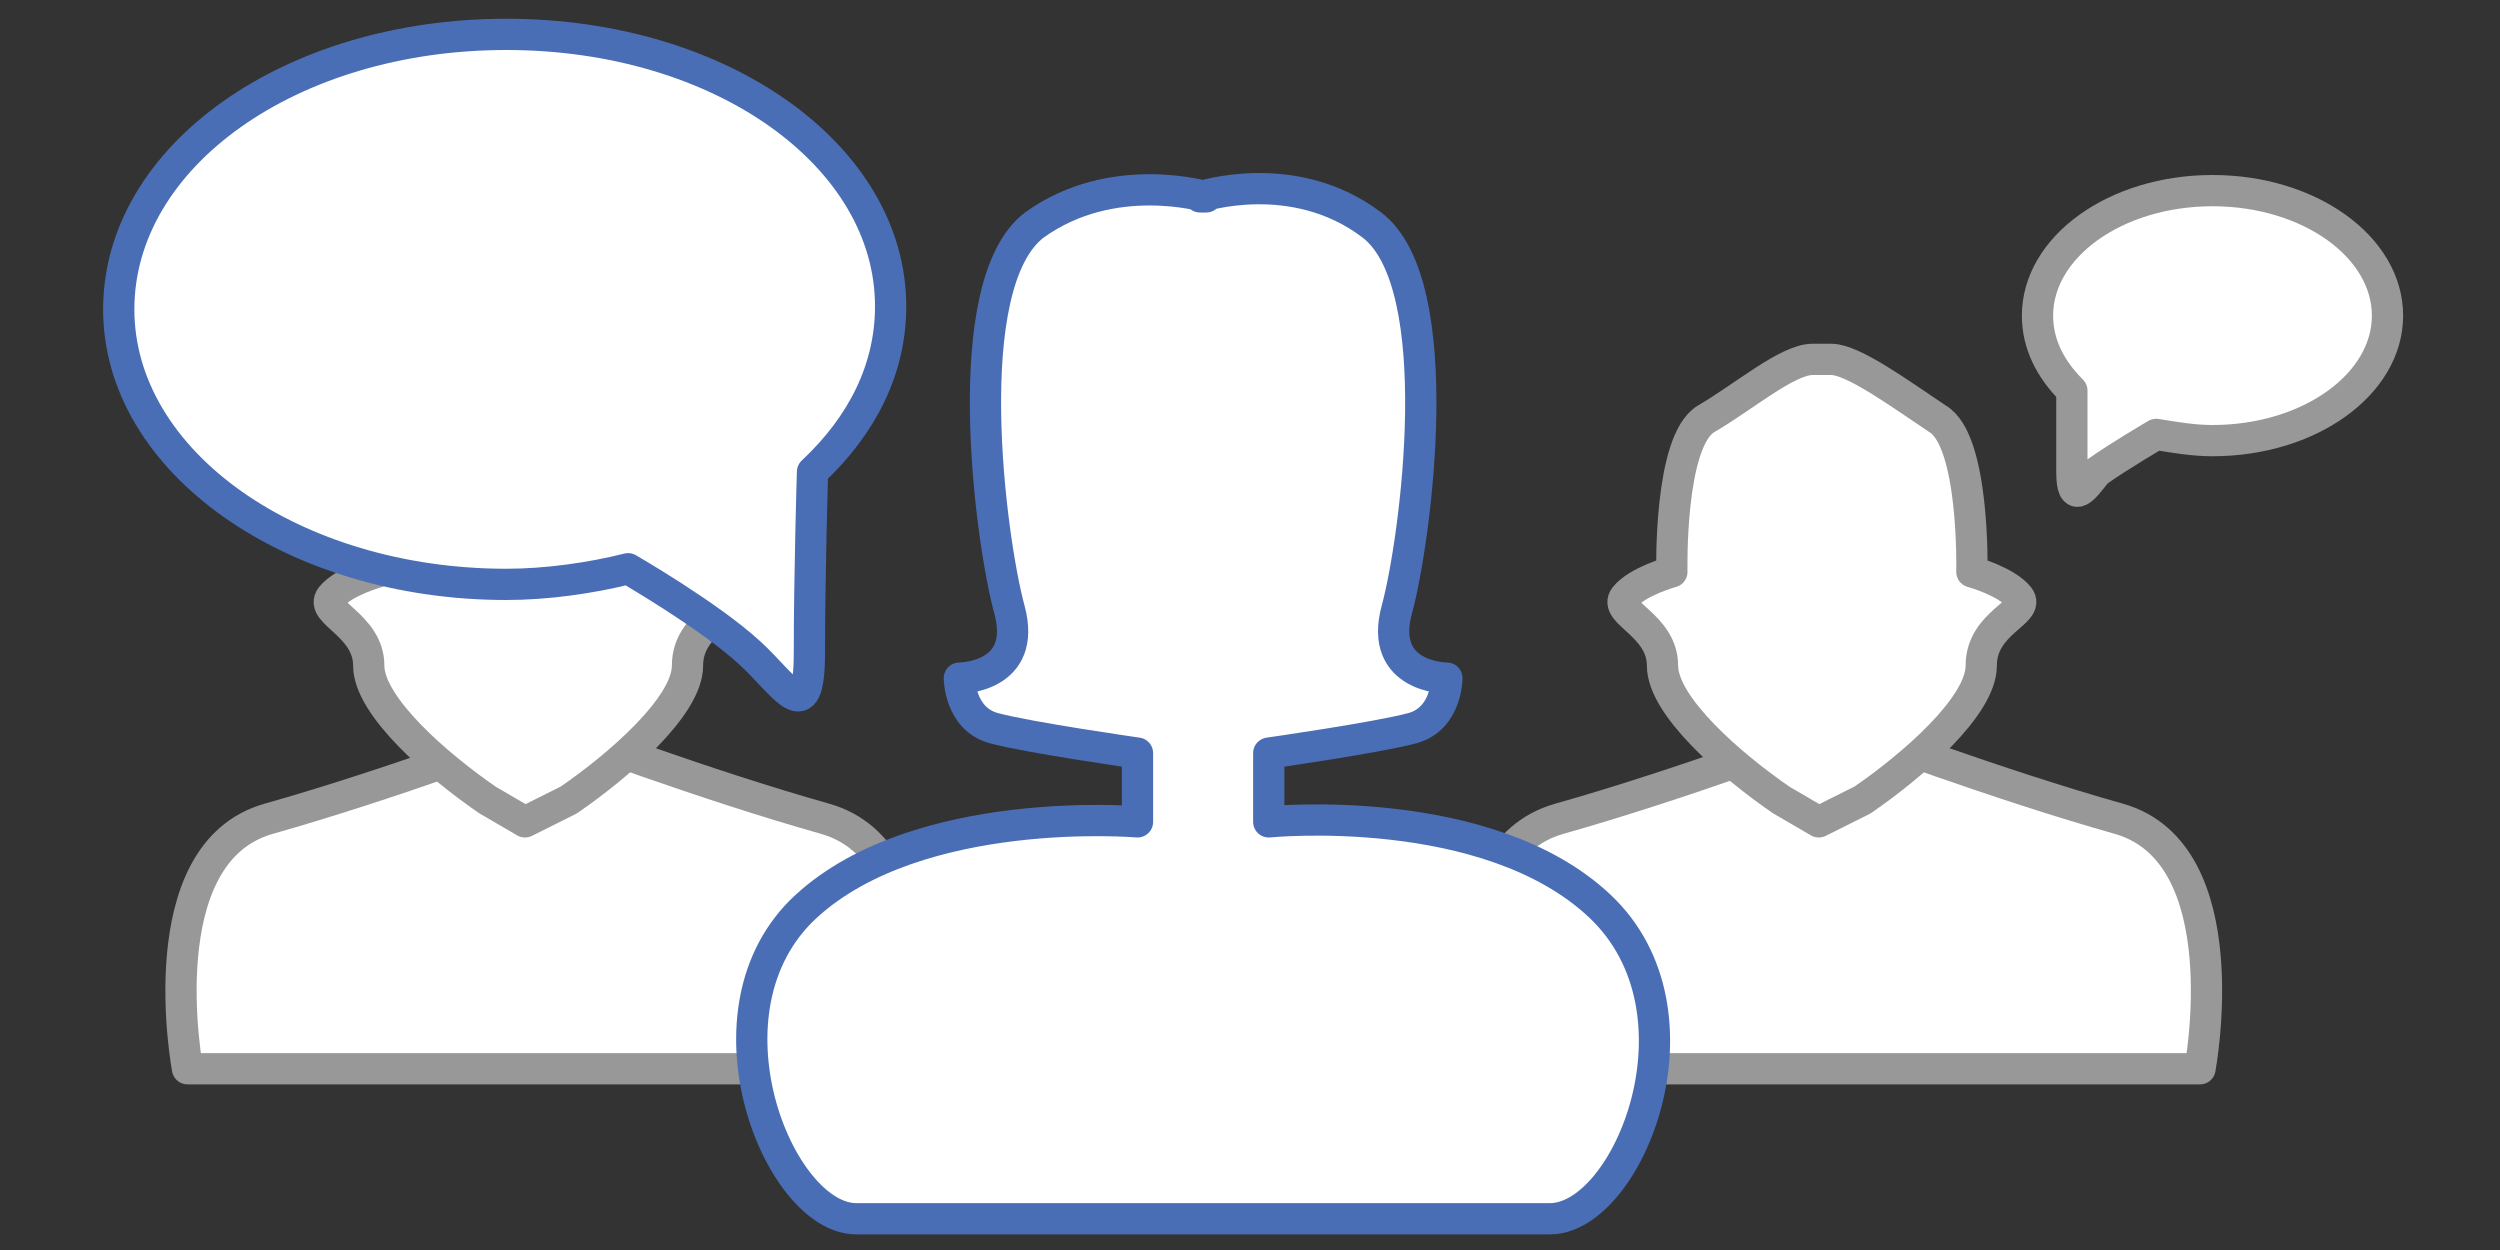 <?xml version="1.0" encoding="utf-8"?>
<!-- Generator: Adobe Illustrator 23.0.1, SVG Export Plug-In . SVG Version: 6.00 Build 0)  -->
<svg version="1.1" id="Layer_1" xmlns="http://www.w3.org/2000/svg" xmlns:xlink="http://www.w3.org/1999/xlink" x="0px" y="0px"
	 viewBox="0 0 80 40" style="enable-background:new 0 0 80 40;" xml:space="preserve">
<rect x="0" y="0" width="80" height="40" fill="#333333" stroke="none"/>
<style type="text/css">
	.st0{fill:#FFFFFF;stroke:#989898;stroke-linecap:round;stroke-linejoin:round;}
	.st1{fill:#FFFFFF;stroke:#4A6EB5;stroke-linecap:round;stroke-linejoin:round;}
</style>
<g>
	<path class="st0" d="M69,13.9c0.6,0.1,1.2,0.2,1.8,0.2c3.1,0,5.6-1.8,5.6-4s-2.5-4-5.6-4c-3.1,0-5.6,1.8-5.6,4
		c0,0.9,0.4,1.7,1.1,2.4c0,0,0,1.5,0,2.6s0.4,0.5,0.8,0C67.8,14.6,69,13.9,69,13.9z"/>
	<g>
		<path class="st0" d="M70.4,34.2c0,0,1.3-6.9-2.6-8c-3.9-1.1-8.4-2.8-8.4-2.8h-1.1c0,0-4.5,1.7-8.4,2.8s-2.6,8-2.6,8H70.4z"/>
		<path class="st0" d="M58.6,11.5c0.7,0,2.2,1.1,3.4,1.9c1.2,0.7,1.1,4.9,1.1,4.9s1.1,0.3,1.5,0.8s-1.2,0.8-1.2,2.2
			c0,1.3-2.2,3.2-3.8,4.3l-1.4,0.7L57,25.6c-1.6-1.1-3.8-3-3.8-4.3c0-1.3-1.6-1.7-1.2-2.2s1.5-0.8,1.5-0.8s-0.1-4.2,1.1-4.9
			c1.2-0.7,2.6-1.9,3.4-1.9H58.6z"/>
	</g>
	<g>
		<path class="st0" d="M29,34.2c0,0,1.3-6.9-2.6-8S18,23.4,18,23.4H17c0,0-4.5,1.7-8.4,2.8s-2.6,8-2.6,8H29z"/>
		<path class="st0" d="M17.2,11.5c0.7,0,2.2,1.1,3.4,1.9c1.2,0.7,1.1,4.9,1.1,4.9s1.1,0.3,1.5,0.8c0.4,0.5-1.2,0.8-1.2,2.2
			c0,1.3-2.2,3.2-3.8,4.3l-1.4,0.7l-1.2-0.7c-1.6-1.1-3.8-3-3.8-4.3c0-1.3-1.6-1.7-1.2-2.2c0.4-0.5,1.5-0.8,1.5-0.8
			s-0.1-4.2,1.1-4.9c1.2-0.7,2.6-1.9,3.4-1.9H17.2z"/>
	</g>
	<path class="st1" d="M20.1,18.2c-1.2,0.3-2.6,0.5-3.9,0.5c-6.8,0-12.4-3.9-12.4-8.8s5.5-8.8,12.4-8.8S28.5,5,28.5,9.8
		c0,2-0.9,3.8-2.5,5.3c0,0-0.1,3.3-0.1,5.8s-0.8,1-1.9,0C22.7,19.7,20.1,18.2,20.1,18.2z"/>
	<path class="st1" d="M38.4,39c0,0,8.7,0,11.2,0c2.5,0,5.2-6.6,1.6-10s-10.6-2.7-10.6-2.7v-2.2c0,0,3.5-0.5,4.6-0.8
		c1.1-0.3,1.1-1.6,1.1-1.6s-2.2,0-1.6-2.2c0.6-2.2,1.7-10.4-0.8-12.3c-2.5-1.9-5.5-0.9-5.5-0.9h0.2c0,0-3-0.9-5.5,0.9
		c-2.5,1.9-1.4,10.1-0.8,12.3s-1.6,2.2-1.6,2.2s0,1.3,1.1,1.6c1.1,0.3,4.6,0.8,4.6,0.8v2.2c0,0-7-0.6-10.6,2.7s-0.9,10,1.6,10
		s11.2,0,11.2,0H38.4z"/>
</g>
</svg>
